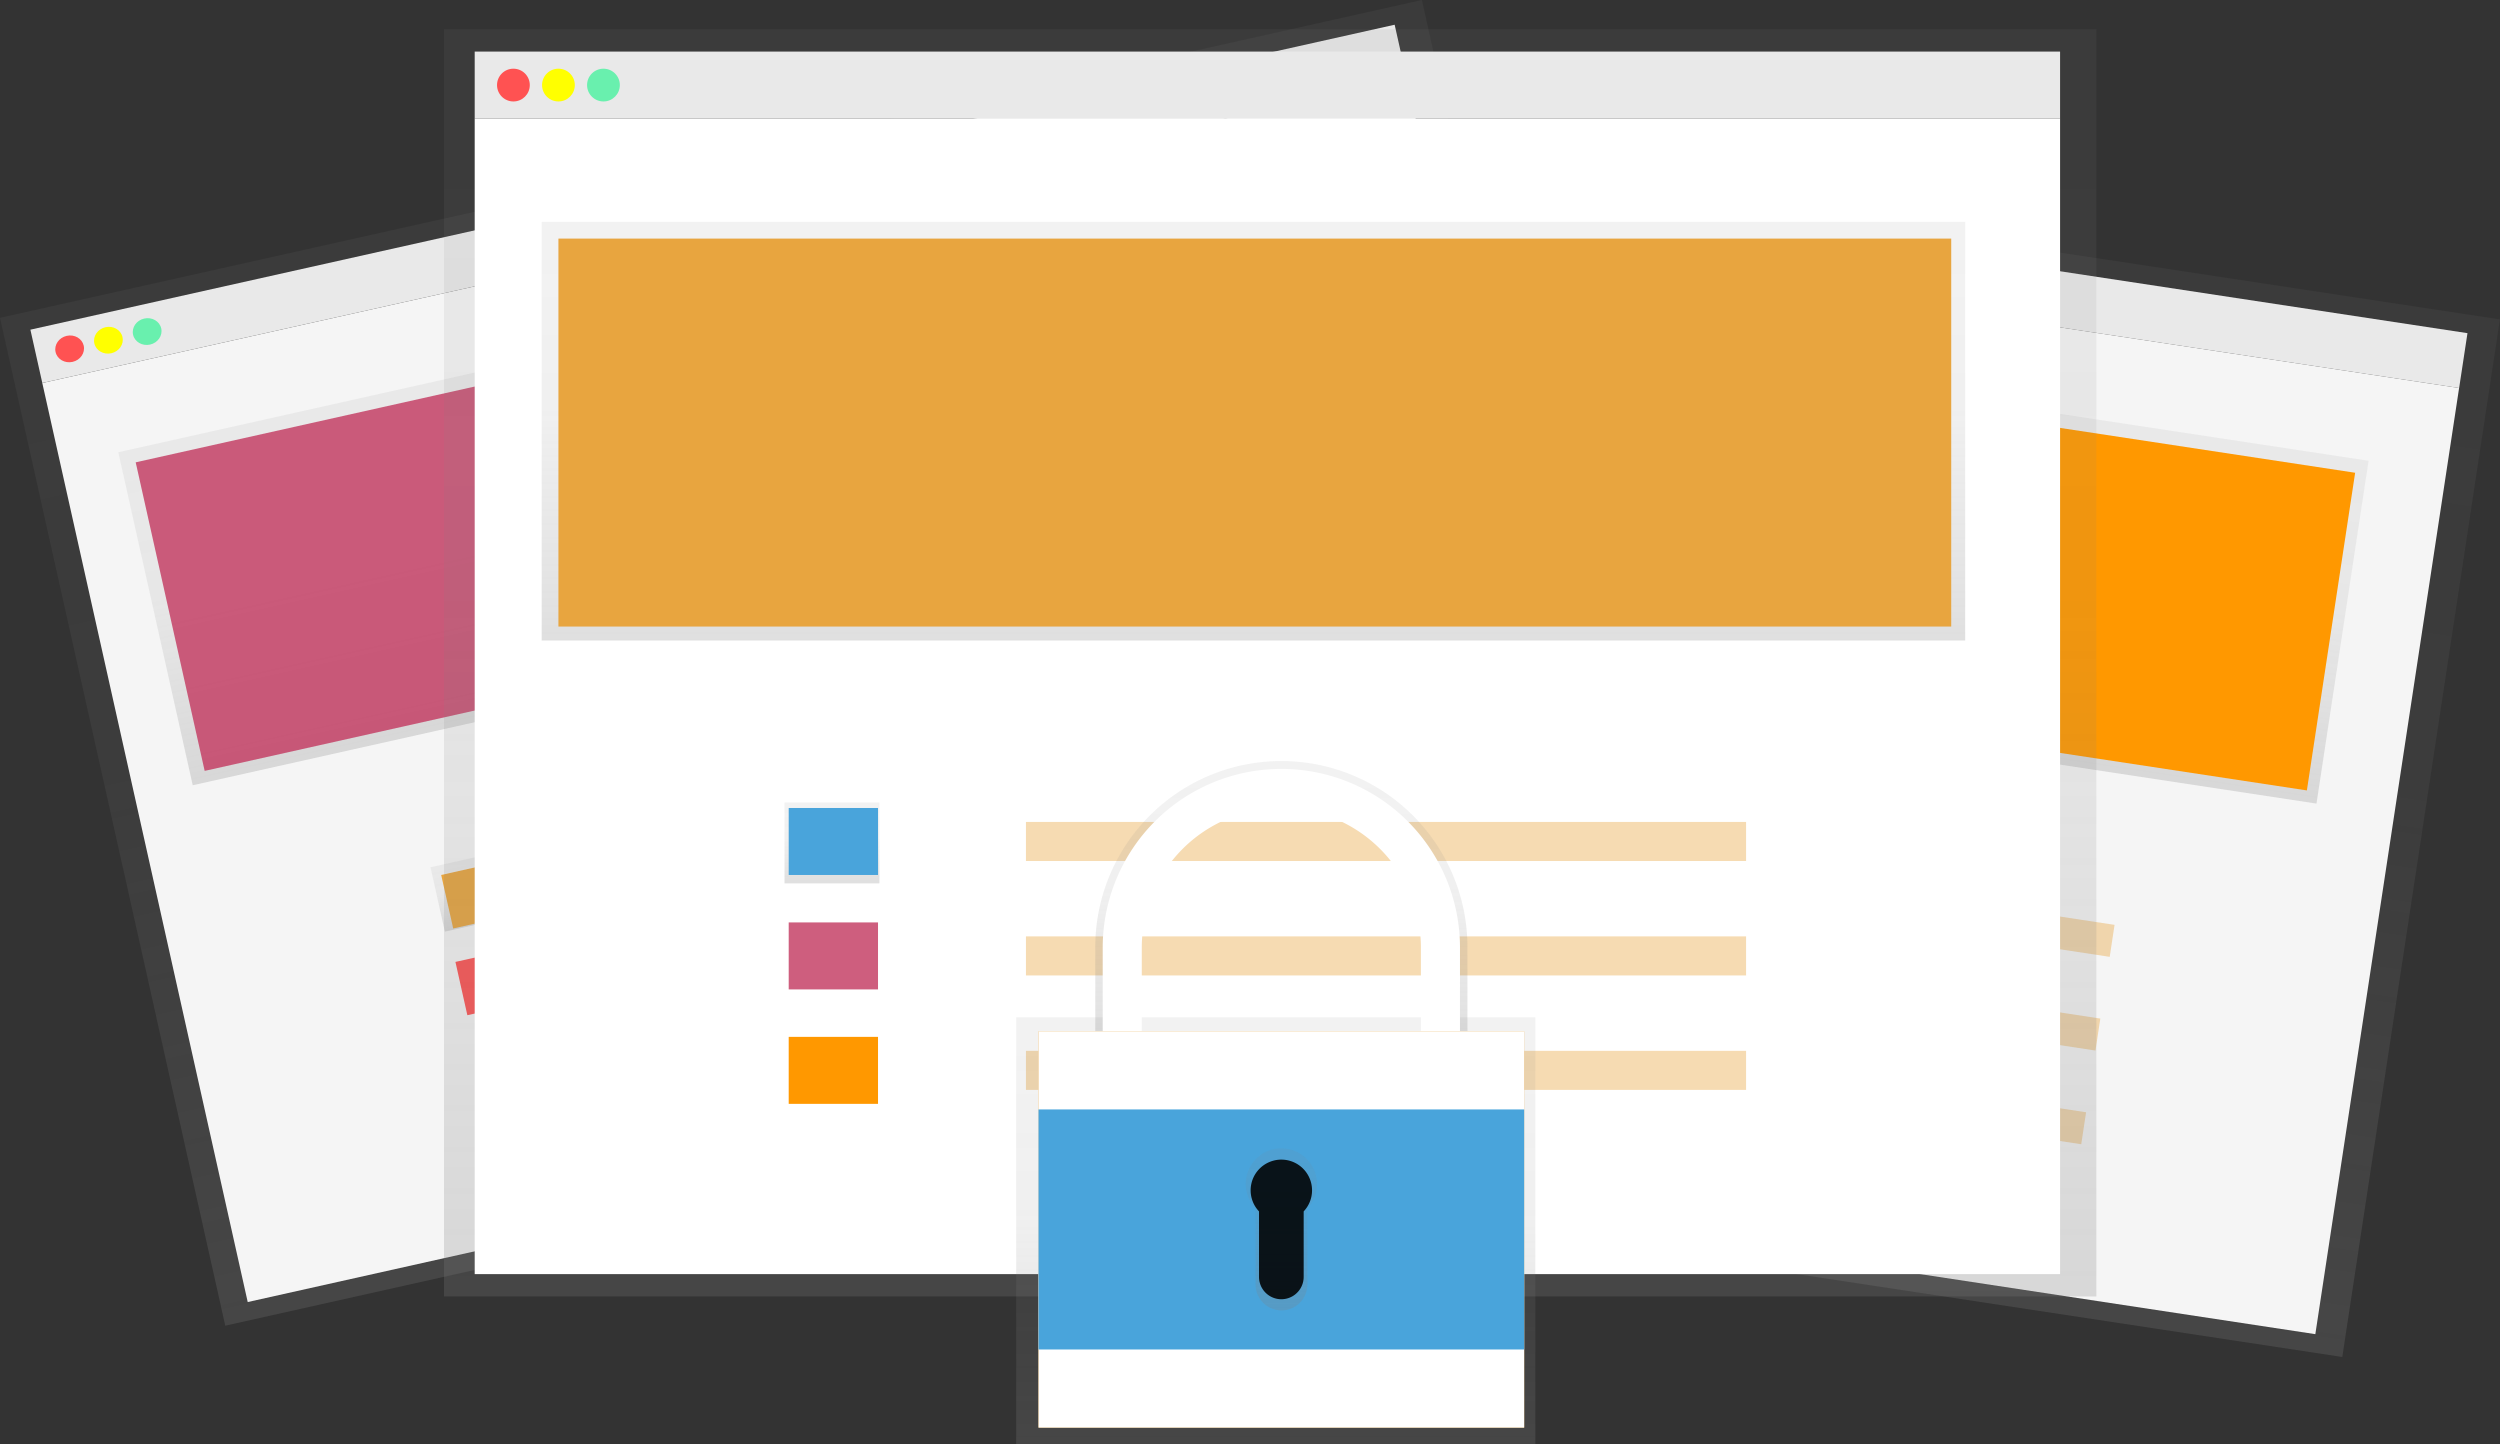 <?xml version="1.0" encoding="UTF-8" standalone="no"?>
<svg
   xmlns:dc="http://purl.org/dc/elements/1.1/"
   xmlns:cc="http://creativecommons.org/ns#"
   xmlns:rdf="http://www.w3.org/1999/02/22-rdf-syntax-ns#"
   xmlns:svg="http://www.w3.org/2000/svg"
   xmlns="http://www.w3.org/2000/svg"
   xmlns:xlink="http://www.w3.org/1999/xlink"
   xmlns:sodipodi="http://sodipodi.sourceforge.net/DTD/sodipodi-0.dtd"
   xmlns:inkscape="http://www.inkscape.org/namespaces/inkscape"
   inkscape:version="1.0 (4035a4fb49, 2020-05-01)"
   sodipodi:docname="BrandSafety.svg"
   version="1.1"
   viewBox="0 0 895.68 517.48"
   height="517.48"
   width="895.68"
   data-name="Layer 1"
   id="ffa0e257-4b46-4632-a8d6-93195cbf254d">
  <rect x="0" y="0" width="895.68" height="517.48" fill="#333333" stroke="none"/>
  <sodipodi:namedview
     inkscape:current-layer="ffa0e257-4b46-4632-a8d6-93195cbf254d"
     inkscape:window-maximized="1"
     inkscape:window-y="-8"
     inkscape:window-x="-8"
     inkscape:cy="191.54897"
     inkscape:cx="117.19697"
     inkscape:zoom="0.44658807"
     showgrid="false"
     id="namedview962"
     inkscape:window-height="715"
     inkscape:window-width="1366"
     inkscape:pageshadow="2"
     inkscape:pageopacity="0"
     guidetolerance="10"
     gridtolerance="10"
     objecttolerance="10"
     borderopacity="1"
     bordercolor="#666666"
     pagecolor="#ffffff" />
  <defs
     id="defs851">
    <linearGradient
       gradientUnits="userSpaceOnUse"
       gradientTransform="translate(1229.99 -336.2) rotate(90)"
       y2="264.76"
       x2="790.94"
       y1="640.76"
       x1="790.94"
       id="74471b12-b6be-488b-b2aa-2815e91483d9">
      <stop
         id="stop833"
         stop-opacity="0.25"
         stop-color="gray"
         offset="0" />
      <stop
         id="stop835"
         stop-opacity="0.12"
         stop-color="gray"
         offset="0.54" />
      <stop
         id="stop837"
         stop-opacity="0.1"
         stop-color="gray"
         offset="1" />
    </linearGradient>
    <linearGradient
       xlink:href="#74471b12-b6be-488b-b2aa-2815e91483d9"
       gradientTransform="translate(1166.67 -399.94) rotate(90)"
       y2="321.91"
       x2="785.97"
       y1="446.14"
       x1="785.97"
       id="f5c756da-9879-448e-9194-9478f83d355f" />
    <linearGradient
       xlink:href="#74471b12-b6be-488b-b2aa-2815e91483d9"
       gradientTransform="translate(1146.84 -172.9) rotate(90)"
       y2="494.17"
       x2="660.92"
       y1="518.19"
       x1="660.92"
       id="5c9be04e-db0f-4829-87c1-2cfa193e30b8" />
    <linearGradient
       xlink:href="#74471b12-b6be-488b-b2aa-2815e91483d9"
       gradientTransform="translate(13.58 8.51)"
       y2="235.23"
       x2="433.66"
       y1="605.23"
       x1="433.66"
       id="b92f3a53-b4d2-4abd-916c-aeb632188996" />
    <linearGradient
       xlink:href="#74471b12-b6be-488b-b2aa-2815e91483d9"
       gradientTransform="translate(-1.05 11.3)"
       y2="291.46"
       x2="428.36"
       y1="413.71"
       x1="428.36"
       id="44577794-7f8e-40ae-89fc-019e5bfac17e" />
    <linearGradient
       xlink:href="#74471b12-b6be-488b-b2aa-2815e91483d9"
       gradientTransform="translate(28.38 37.45)"
       y2="460.98"
       x2="295.22"
       y1="484.61"
       x1="295.22"
       id="666bb7d3-84d0-4835-ad07-c313c2384f21" />
    <linearGradient
       xlink:href="#74471b12-b6be-488b-b2aa-2815e91483d9"
       gradientTransform="matrix(1, 0, 0, 1, 0, 0)"
       y2="10.48"
       x2="455.07"
       y1="464.48"
       x1="455.07"
       id="59939605-05af-4a9a-9980-f700897f3f8b" />
    <linearGradient
       xlink:href="#74471b12-b6be-488b-b2aa-2815e91483d9"
       gradientTransform="matrix(1, 0, 0, 1, 0, 0)"
       y2="79.48"
       x2="449.07"
       y1="229.48"
       x1="449.07"
       id="6c0ba2ee-2d81-48f4-b4cf-f21b525fcc13" />
    <linearGradient
       xlink:href="#74471b12-b6be-488b-b2aa-2815e91483d9"
       gradientTransform="matrix(1, 0, 0, 1, 0, 0)"
       y2="287.48"
       x2="298.07"
       y1="316.48"
       x1="298.07"
       id="45b0c09d-2995-447e-8cb2-7f6b59b5e20c" />
    <linearGradient
       xlink:href="#74471b12-b6be-488b-b2aa-2815e91483d9"
       gradientTransform="matrix(1, 0, 0, 1, 0, 0)"
       y2="364.48"
       x2="457.07"
       y1="517.48"
       x1="457.07"
       id="e5b0a96a-81f6-4370-afe3-5a7d6a35b55e" />
    <linearGradient
       xlink:href="#74471b12-b6be-488b-b2aa-2815e91483d9"
       gradientTransform="matrix(1, 0, 0, 1, 0, 0)"
       y2="464.74"
       x2="611.23"
       y1="564.74"
       x1="611.23"
       id="a1850e5a-cf77-4889-926a-0125112ab273" />
    <linearGradient
       xlink:href="#74471b12-b6be-488b-b2aa-2815e91483d9"
       gradientTransform="matrix(1, 0, 0, 1, 0, 0)"
       y2="602.74"
       x2="611.23"
       y1="660.74"
       x1="611.23"
       id="66998849-614e-4d8a-b9ff-f14bbc588ed8" />
  </defs>
  <title
     id="title853">safe</title>
  <rect
     id="rect855"
     fill="#f5f5f5"
     transform="translate(247.6 844.09) rotate(-81.36)"
     height="470.41"
     width="19.88"
     y="49.92"
     x="792.23" />
  <rect
     id="rect857"
     fill="url(#74471b12-b6be-488b-b2aa-2815e91483d9)"
     transform="translate(58.72 963.57) rotate(-81.36)"
     height="490.29"
     width="376"
     y="209.59"
     x="589.23" />
  <rect
     id="rect859"
     fill="#f5f5f5"
     transform="translate(47.16 969.52) rotate(-81.36)"
     height="470.41"
     width="342.87"
     y="229.23"
     x="603.48" />
  <circle
     id="circle861"
     fill="#ff5252"
     transform="translate(92.88 596.86) rotate(-81.36)"
     r="4.86"
     cy="251.51"
     cx="580.99" />
  <circle
     id="circle863"
     fill="#ff0"
     transform="translate(102.12 611.62) rotate(-81.36)"
     r="4.86"
     cy="253.52"
     cx="594.2" />
  <circle
     id="circle865"
     fill="#69f0ae"
     transform="translate(111.36 626.39) rotate(-81.36)"
     r="4.86"
     cy="255.53"
     cx="607.41" />
  <rect
     id="rect867"
     fill="url(#f5c756da-9879-448e-9194-9478f83d355f)"
     transform="translate(131.25 910.54) rotate(-81.36)"
     height="422.38"
     width="124.23"
     y="174.84"
     x="720.53" />
  <rect
     style="fill:#ff9800;fill-opacity:1"
     id="rect869"
     fill="#e8a53f"
     transform="translate(-85.2 -304.51) rotate(8.64)"
     height="115.12"
     width="413.27"
     y="328.95"
     x="576.36" />
  <rect
     id="rect871"
     fill="url(#5c9be04e-db0f-4829-87c1-2cfa193e30b8)"
     transform="translate(-90.24 856.82) rotate(-81.36)"
     height="28.16"
     width="24.02"
     y="473.94"
     x="628.65" />
  <rect
     id="rect873"
     fill="#e8a53f"
     transform="translate(-71.61 -282.05) rotate(8.64)"
     height="19.88"
     width="26.5"
     y="477.73"
     x="627.88" />
  <rect
     id="rect875"
     fill="#ff5252"
     transform="translate(-66.63 -280.9) rotate(8.64)"
     height="19.88"
     width="26.5"
     y="511.3"
     x="622.77" />
  <rect
     id="rect877"
     fill="#ff9800"
     transform="translate(-61.64 -279.75) rotate(8.64)"
     height="19.88"
     width="26.5"
     y="544.87"
     x="617.67" />
  <rect
     id="rect879"
     opacity="0.4"
     fill="#e8a53f"
     transform="translate(-66.07 -306.13) rotate(8.64)"
     height="11.59"
     width="213.67"
     y="506.51"
     x="696.41" />
  <rect
     id="rect881"
     opacity="0.4"
     fill="#e8a53f"
     transform="translate(-61.09 -304.98) rotate(8.64)"
     height="11.59"
     width="213.67"
     y="540.08"
     x="691.31" />
  <rect
     id="rect883"
     opacity="0.4"
     fill="#e8a53f"
     transform="translate(-56.1 -303.83) rotate(8.64)"
     height="11.59"
     width="213.67"
     y="573.65"
     x="686.21" />
  <rect
     id="rect885"
     fill="#f5f5f5"
     transform="translate(-199.95 -95.55) rotate(-12.6)"
     height="19.56"
     width="500.84"
     y="254.51"
     x="159.15" />
  <rect
     id="rect887"
     fill="url(#b92f3a53-b4d2-4abd-916c-aeb632188996)"
     transform="translate(-234.92 -83.38) rotate(-12.6)"
     height="370"
     width="522"
     y="243.74"
     x="186.23" />
  <rect
     id="rect889"
     fill="#f5f5f5"
     transform="translate(-237.01 -82.86) rotate(-12.6)"
     height="337.4"
     width="500.84"
     y="269.78"
     x="198.08" />
  <ellipse
     id="ellipse891"
     fill="#ff5252"
     transform="translate(-216.88 -145.01) rotate(-12.6)"
     ry="4.78"
     rx="5.17"
     cy="316.25"
     cx="177.11" />
  <ellipse
     id="ellipse893"
     fill="#ff0"
     transform="translate(-215.87 -142.05) rotate(-12.6)"
     ry="4.78"
     rx="5.17"
     cy="313.15"
     cx="191" />
  <ellipse
     id="ellipse895"
     fill="#69f0ae"
     transform="translate(-214.86 -139.1) rotate(-12.6)"
     ry="4.78"
     rx="5.17"
     cy="310.05"
     cx="204.88" />
  <rect
     id="rect897"
     fill="url(#44577794-7f8e-40ae-89fc-019e5bfac17e)"
     transform="translate(-221.25 -89.28) rotate(-12.6)"
     height="122.25"
     width="449.7"
     y="302.76"
     x="202.46" />
  <rect
     style="fill:#c43d63;fill-opacity:0.827"
     id="rect899"
     fill="#e8a53f"
     transform="translate(-221.3 -89.16) rotate(-12.6)"
     height="113.28"
     width="440"
     y="307.54"
     x="207.83" />
  <rect
     id="rect901"
     fill="url(#666bb7d3-84d0-4835-ad07-c313c2384f21)"
     transform="translate(-255.67 -108.38) rotate(-12.6)"
     height="23.63"
     width="29.98"
     y="498.42"
     x="308.61" />
  <rect
     id="rect903"
     fill="#e8a53f"
     transform="matrix(0.98, -0.22, 0.22, 0.98, -255.56, -108.32)"
     height="19.56"
     width="28.22"
     y="499.96"
     x="309.83" />
  <rect
     id="rect905"
     fill="#ff5252"
     transform="translate(-262.49 -105.94) rotate(-12.6)"
     height="19.56"
     width="28.22"
     y="532.57"
     x="317.12" />
  <rect
     id="rect907"
     fill="#ff9800"
     transform="matrix(0.98, -0.22, 0.22, 0.98, -269.43, -103.57)"
     height="19.56"
     width="28.22"
     y="565.18"
     x="324.41" />
  <rect
     id="rect909"
     opacity="0.4"
     fill="#e8a53f"
     transform="translate(-243.14 -72.07) rotate(-12.6)"
     height="11.41"
     width="227.49"
     y="465.95"
     x="380.57" />
  <rect
     id="rect911"
     opacity="0.4"
     fill="#e8a53f"
     transform="translate(-250.08 -69.69) rotate(-12.6)"
     height="11.41"
     width="227.49"
     y="498.56"
     x="387.86" />
  <rect
     id="rect913"
     opacity="0.4"
     fill="#e8a53f"
     transform="translate(-257.02 -67.32) rotate(-12.6)"
     height="11.41"
     width="227.49"
     y="531.17"
     x="395.15" />
  <rect
     id="rect915"
     fill="#f5f5f5"
     height="24"
     width="568"
     y="18.48"
     x="170.07" />
  <rect
     id="rect917"
     fill="url(#59939605-05af-4a9a-9980-f700897f3f8b)"
     height="454"
     width="592"
     y="10.48"
     x="159.07" />
  <rect
     id="rect919"
     fill="#fff"
     height="414"
     width="568"
     y="42.48"
     x="170.07" />
  <circle
     id="circle921"
     fill="#ff5252"
     r="5.87"
     cy="30.48"
     cx="183.94" />
  <circle
     id="circle923"
     fill="#ff0"
     r="5.87"
     cy="30.48"
     cx="200.07" />
  <circle
     id="circle925"
     fill="#69f0ae"
     r="5.87"
     cy="30.48"
     cx="216.2" />
  <rect
     id="rect927"
     fill="url(#6c0ba2ee-2d81-48f4-b4cf-f21b525fcc13)"
     height="150"
     width="510"
     y="79.48"
     x="194.07" />
  <rect
     id="rect929"
     fill="#e8a53f"
     height="139"
     width="499"
     y="85.48"
     x="200.07" />
  <rect
     id="rect931"
     fill="url(#45b0c09d-2995-447e-8cb2-7f6b59b5e20c)"
     height="29"
     width="34"
     y="287.48"
     x="281.07" />
  <rect
     style="fill:#49a4db;fill-opacity:1"
     id="rect933"
     fill="#e8a53f"
     height="24"
     width="32"
     y="289.48"
     x="282.57" />
  <rect
     style="fill:#c43d63;fill-opacity:0.827"
     id="rect935"
     fill="#ff5252"
     height="24"
     width="32"
     y="330.48"
     x="282.57" />
  <rect
     id="rect937"
     fill="#ff9800"
     height="24"
     width="32"
     y="371.48"
     x="282.57" />
  <rect
     id="rect939"
     opacity="0.4"
     fill="#e8a53f"
     height="14"
     width="258"
     y="294.48"
     x="367.57" />
  <rect
     id="rect941"
     opacity="0.4"
     fill="#e8a53f"
     height="14"
     width="258"
     y="335.48"
     x="367.57" />
  <rect
     id="rect943"
     opacity="0.4"
     fill="#e8a53f"
     height="14"
     width="258"
     y="376.48"
     x="367.57" />
  <rect
     id="rect945"
     fill="url(#e5b0a96a-81f6-4370-afe3-5a7d6a35b55e)"
     height="153"
     width="186"
     y="364.48"
     x="364.07" />
  <path
     id="path947"
     fill="url(#a1850e5a-cf77-4889-926a-0125112ab273)"
     transform="translate(-152.16 -191.26)"
     d="M559.15,531.41a52.08,52.08,0,0,1,104.17,0v33.33H677.9V531.41a66.67,66.67,0,1,0-133.33,0v33.33h14.58Z" />
  <path
     id="path949"
     fill="#fff"
     transform="translate(-152.16 -191.26)"
     d="M561.23,530.74a50,50,0,0,1,100,0v32h14v-32a64,64,0,0,0-128,0v32h14Z" />
  <rect
     id="rect951"
     fill="#e8a53f"
     height="142"
     width="174"
     y="369.48"
     x="372.07" />
  <rect
     id="rect953"
     fill="#fff"
     height="142"
     width="174"
     y="369.48"
     x="372.07" />
  <rect
     style="fill:#49a4db;fill-opacity:1"
     id="rect955"
     fill="#e8a53f"
     height="86"
     width="174"
     y="397.48"
     x="372.07" />
  <path
     id="path957"
     fill="url(#66998849-614e-4d8a-b9ff-f14bbc588ed8)"
     transform="translate(-152.16 -191.26)"
     d="M624,615.5a12.76,12.76,0,1,0-22,8.74v27.22a9.28,9.28,0,0,0,18.56,0V624.24A12.7,12.7,0,0,0,624,615.5Z" />
  <path
     id="path959"
     opacity="0.882"
     transform="translate(-152.16,-191.26)"
     d="m 622.23,617.74 a 11,11 0 1 0 -19,7.53 v 23.47 a 8,8 0 1 0 16,0 v -23.47 a 11,11 0 0 0 3,-7.53 z" />
</svg>
